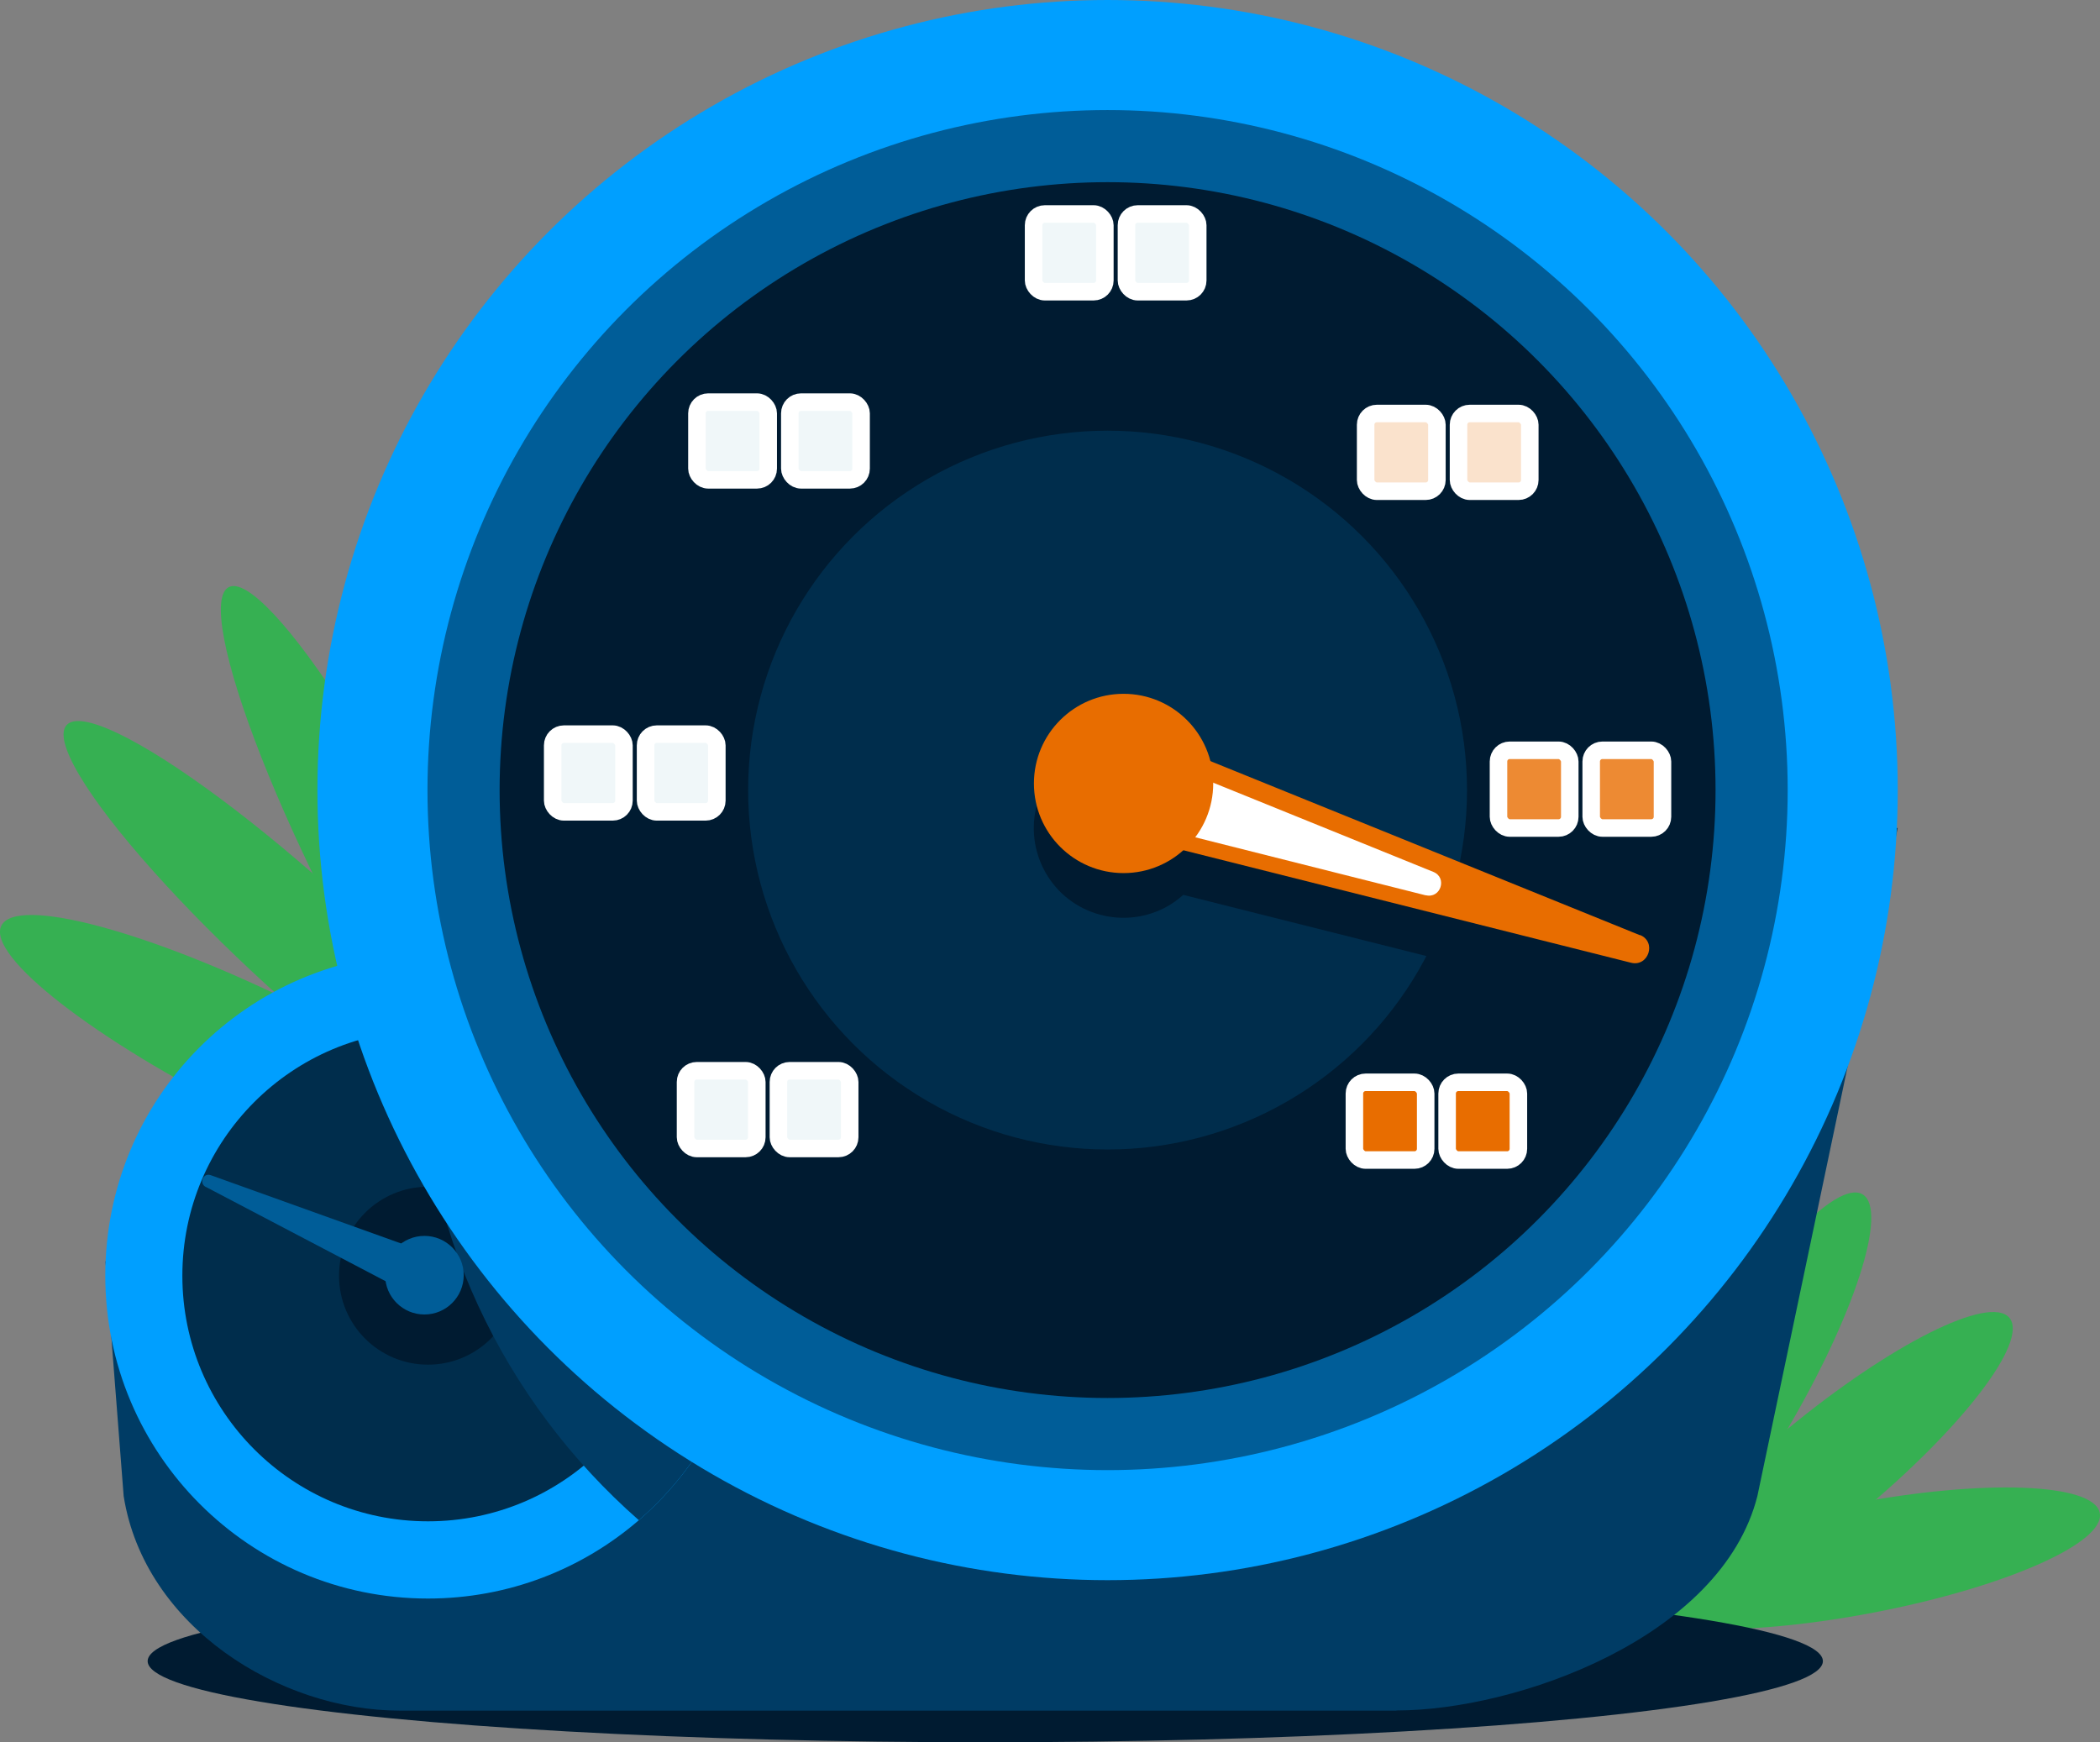 <?xml version="1.0" encoding="UTF-8"?><svg id="Layer_2" xmlns="http://www.w3.org/2000/svg" viewBox="0 0 123.45 102.43"><rect x="0" y="0" width="123.45" height="102.43" fill="#808080" stroke="none"/><g id="Layer_3"><ellipse cx="109.46" cy="91.62" rx="14.23" ry="3.26" transform="translate(-15.23 22.13) rotate(-10.8)" style="fill:#36b052;"/><ellipse cx="107.16" cy="86.53" rx="14.22" ry="3.26" transform="translate(-30.57 87.97) rotate(-39.52)" style="fill:#36b052;"/><ellipse cx="102.19" cy="82.56" rx="14.34" ry="3.23" transform="translate(-20.9 128.47) rotate(-59.39)" style="fill:#36b052;"/><ellipse cx="57.92" cy="97.66" rx="49.24" ry="4.77" style="fill:#001b31;"/><ellipse cx="22.31" cy="51.91" rx="3.27" ry="19.52" transform="translate(-21.13 15.78) rotate(-26.99)" style="fill:#36b052;"/><ellipse cx="18" cy="55.5" rx="3.35" ry="19.08" transform="translate(-35.11 31.34) rotate(-47.57)" style="fill:#36b052;"/><ellipse cx="16.01" cy="62.34" rx="3.59" ry="17.79" transform="translate(-46.94 48.93) rotate(-63.57)" style="fill:#36b052;"/><path d="m82.09,100.57H23.51c-7.03,0-15.02-4.92-16.24-12.61l-1.07-13.8,105.36-25.49-8.25,39.28c-2.11,8.35-14.19,12.61-21.22,12.61Z" style="fill:#003c65;"/><path d="m50.97,67.29h15.58v31.45H25.16v-5.64c0-14.24,11.57-25.81,25.81-25.81Z" style="fill:#003c65;"/><path d="m44.14,75c0,5.74-2.55,10.89-6.58,14.37-3.32,2.87-7.66,4.61-12.4,4.61-10.48,0-18.97-8.5-18.97-18.98s8.37-18.84,18.73-18.97h.23c10.48,0,18.98,8.49,18.98,18.97Z" style="fill:#009fff;"/><circle cx="25.16" cy="75" r="14.44" style="fill:#002d4c;"/><circle cx="25.16" cy="75" r="5.23" style="fill:#001b31;"/><path d="m106.79,60.84c0,9.46-3.23,18.17-8.65,25.08-1.79,2.29-3.82,4.37-6.05,6.22-4.51-4.32-7.31-10.41-7.31-17.15,0-12.15,9.13-22.17,20.91-23.58.66,2.77,1.04,5.65,1.09,8.62.01.27.01.54.01.81Z" style="fill:#003c65;"/><path d="m44.14,75c0,5.74-2.55,10.89-6.58,14.37h-.01c-7.93-6.96-12.93-17.16-12.93-28.53,0-1.63.1-3.24.31-4.81h.23c10.48,0,18.98,8.49,18.98,18.97Z" style="fill:#003c65;"/><circle cx="65.11" cy="46.45" r="46.45" style="fill:#009fff;"/><circle cx="65.11" cy="46.45" r="39.98" style="fill:#005d98;"/><circle cx="65.11" cy="46.45" r="35.74" style="fill:#001b31;"/><circle cx="65.11" cy="46.45" r="21.13" style="fill:#002d4c;"/><rect x="40.97" y="23.64" width="4.19" height="4.57" rx=".66" ry=".66" style="fill:#f0f7f9; stroke:#fff; stroke-miterlimit:10; stroke-width:1.03px;"/><rect x="46.43" y="23.64" width="4.19" height="4.57" rx=".66" ry=".66" style="fill:#f0f7f9; stroke:#fff; stroke-miterlimit:10; stroke-width:1.03px;"/><rect x="60.76" y="12.58" width="4.19" height="4.57" rx=".66" ry=".66" style="fill:#f0f7f9; stroke:#fff; stroke-miterlimit:10; stroke-width:1.03px;"/><rect x="66.22" y="12.58" width="4.19" height="4.57" rx=".66" ry=".66" style="fill:#f0f7f9; stroke:#fff; stroke-miterlimit:10; stroke-width:1.03px;"/><rect x="85.74" y="24.31" width="4.19" height="4.57" rx=".66" ry=".66" transform="translate(175.67 53.19) rotate(-180)" style="fill:#fae2cc; stroke:#fff; stroke-miterlimit:10; stroke-width:1.03px;"/><rect x="80.28" y="24.31" width="4.19" height="4.57" rx=".66" ry=".66" transform="translate(164.75 53.19) rotate(-180)" style="fill:#fae2cc; stroke:#fff; stroke-miterlimit:10; stroke-width:1.03px;"/><rect x="93.55" y="44.1" width="4.19" height="4.57" rx=".66" ry=".66" transform="translate(191.28 92.78) rotate(180)" style="fill:#ed8a33; stroke:#fff; stroke-miterlimit:10; stroke-width:1.03px;"/><rect x="88.09" y="44.1" width="4.19" height="4.57" rx=".66" ry=".66" transform="translate(180.37 92.78) rotate(180)" style="fill:#ed8a33; stroke:#fff; stroke-miterlimit:10; stroke-width:1.03px;"/><rect x="85.07" y="63.62" width="4.19" height="4.57" rx=".66" ry=".66" transform="translate(174.33 131.82) rotate(-180)" style="fill:#e86d00; stroke:#fff; stroke-miterlimit:10; stroke-width:1.03px;"/><rect x="79.61" y="63.62" width="4.19" height="4.57" rx=".66" ry=".66" transform="translate(163.42 131.82) rotate(-180)" style="fill:#e86d00; stroke:#fff; stroke-miterlimit:10; stroke-width:1.03px;"/><rect x="40.3" y="62.95" width="4.19" height="4.57" rx=".66" ry=".66" style="fill:#f0f7f9; stroke:#fff; stroke-miterlimit:10; stroke-width:1.03px;"/><rect x="45.76" y="62.95" width="4.19" height="4.57" rx=".66" ry=".66" style="fill:#f0f7f9; stroke:#fff; stroke-miterlimit:10; stroke-width:1.03px;"/><rect x="32.49" y="43.16" width="4.19" height="4.57" rx=".66" ry=".66" style="fill:#f0f7f9; stroke:#fff; stroke-miterlimit:10; stroke-width:1.03px;"/><rect x="37.95" y="43.16" width="4.19" height="4.57" rx=".66" ry=".66" style="fill:#f0f7f9; stroke:#fff; stroke-miterlimit:10; stroke-width:1.03px;"/><path d="m96.41,57.59l-25.26-10.23c-.09-.36-.22-.72-.4-1.06-1.32-2.6-4.49-3.63-7.09-2.32-2.6,1.32-3.63,4.49-2.32,7.09s4.49,3.63,7.09,2.32c.42-.21.79-.48,1.13-.78l26.31,6.62c1.03.26,1.52-1.23.53-1.63Z" style="fill:#001b31;"/><path d="m96.41,54.97c.99.4.5,1.89-.53,1.63l-30.96-7.78.28-.86,1.27-3.9.35-1.07,29.58,11.99Z" style="fill:#e86d00;"/><path d="m83.82,52.64l-18.62-4.69,1.27-3.9,17.79,7.21c.84.34.43,1.59-.45,1.37Z" style="fill:#fff;"/><circle cx="66.05" cy="46.06" r="5.27" style="fill:#e86d00;"/><circle cx="66.05" cy="46.06" r="3.75" style="fill:#e86d00;"/><path d="m12.09,69.78c-.41-.22-.14-.85.3-.69l13.18,4.73-.16.36-.72,1.65-.2.45-12.39-6.5Z" style="fill:#005d98;"/><path d="m17.48,71.33l7.92,2.85-.72,1.65-7.46-3.91c-.35-.18-.12-.71.26-.58Z" style="fill:#005d98;"/><circle cx="24.95" cy="74.97" r="2.31" style="fill:#005d98;"/><circle cx="24.95" cy="74.97" r="1.64" style="fill:#005d98;"/></g></svg>